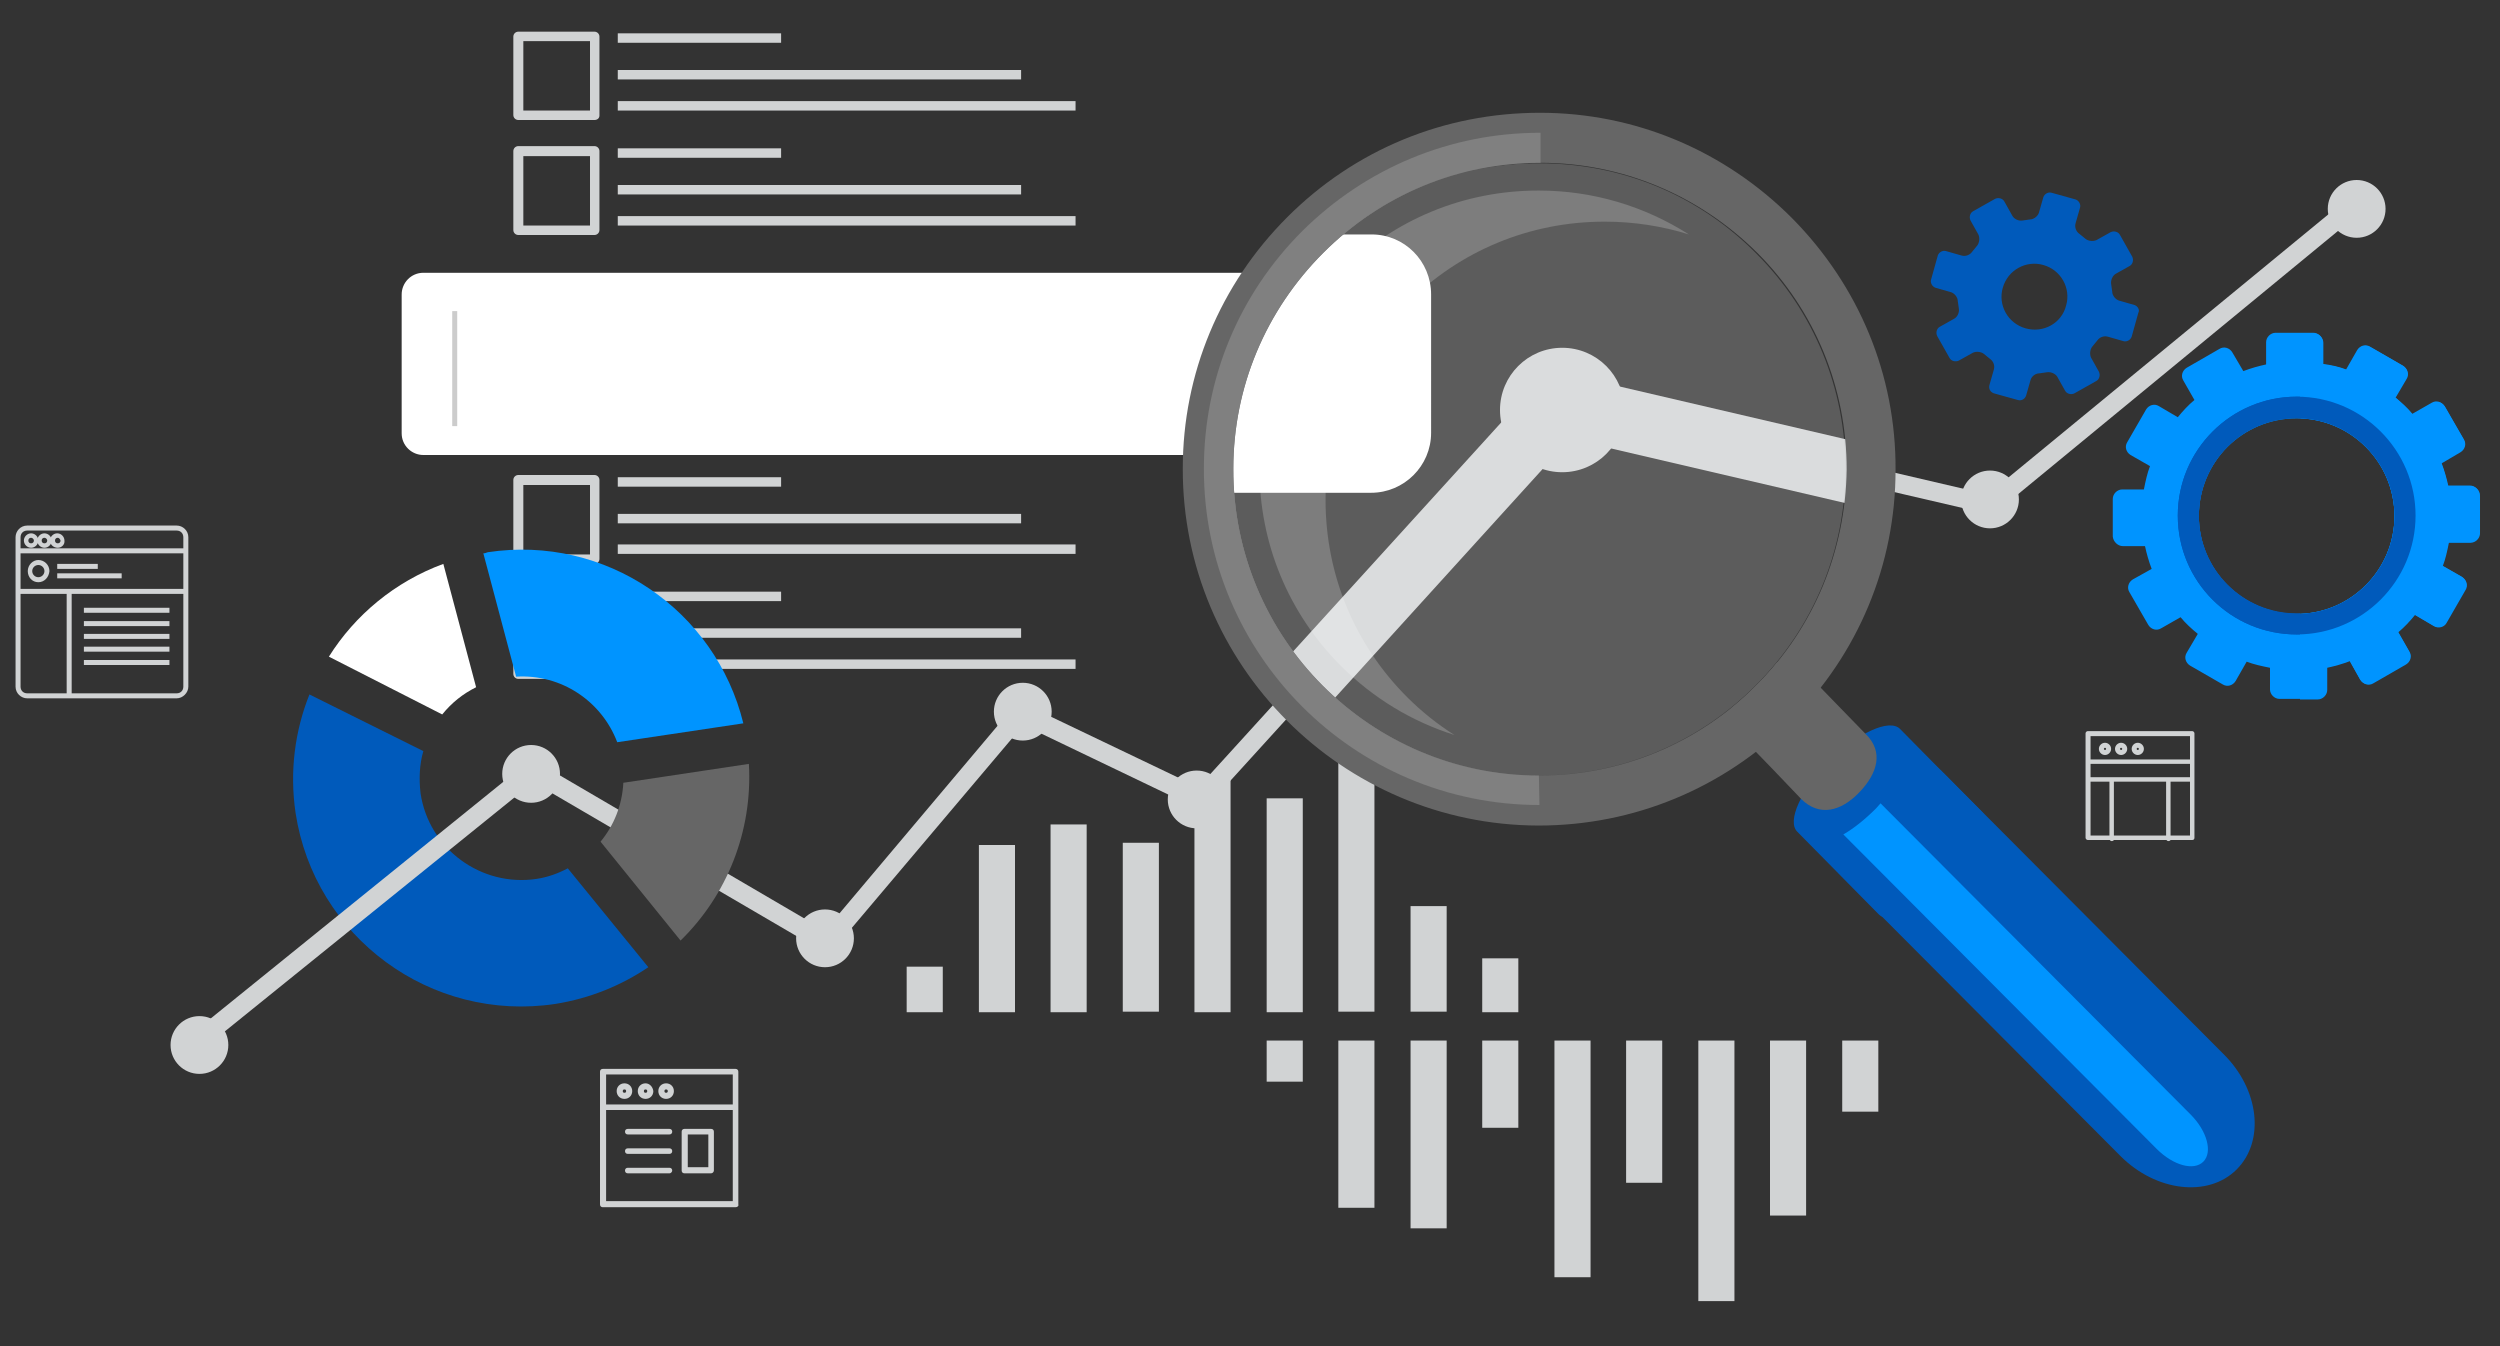 <?xml version="1.0" encoding="utf-8"?>
<!-- Generator: Adobe Illustrator 18.1.0, SVG Export Plug-In . SVG Version: 6.00 Build 0)  -->
<svg version="1.1" id="Layer_1" xmlns="http://www.w3.org/2000/svg" xmlns:xlink="http://www.w3.org/1999/xlink" x="0px" y="0px"
	 viewBox="0 0 450 242.3" enable-background="new 0 0 450 242.3" xml:space="preserve">
<rect x="0" y="0" width="450" height="242.3" fill="#333333" stroke="none"/>
<g>
	<g>
		<path fill="#D1D3D4" d="M107,122.2H93.3c-0.5,0-0.9-0.4-0.9-0.9v-14.2c0-0.5,0.4-0.9,0.9-0.9H107c0.5,0,0.9,0.4,0.9,0.9v14.2
			C107.9,121.8,107.5,122.2,107,122.2z M94.2,120.5h12v-12.5h-12V120.5z"/>
	</g>
	<g>
		<rect x="111.2" y="106.5" fill="#D1D3D4" width="29.4" height="1.7"/>
	</g>
	<g>
		<rect x="111.2" y="113.1" fill="#D1D3D4" width="72.6" height="1.7"/>
	</g>
	<g>
		<rect x="111.2" y="118.7" fill="#D1D3D4" width="82.4" height="1.7"/>
	</g>
</g>
<g>
	<g>
		<path fill="#D1D3D4" d="M107,101.5H93.3c-0.5,0-0.9-0.4-0.9-0.9V86.4c0-0.5,0.4-0.9,0.9-0.9H107c0.5,0,0.9,0.4,0.9,0.9v14.2
			C107.9,101.1,107.5,101.5,107,101.5z M94.2,99.8h12V87.3h-12V99.8z"/>
	</g>
	<g>
		<rect x="111.2" y="85.9" fill="#D1D3D4" width="29.4" height="1.7"/>
	</g>
	<g>
		<rect x="111.2" y="92.5" fill="#D1D3D4" width="72.6" height="1.7"/>
	</g>
	<g>
		<rect x="111.2" y="98" fill="#D1D3D4" width="82.4" height="1.7"/>
	</g>
</g>
<g>
	<g>
		<rect x="163.2" y="174" fill="#D1D3D4" width="6.5" height="8.2"/>
		<rect x="176.2" y="152.1" fill="#D1D3D4" width="6.5" height="30.1"/>
		<rect x="189.1" y="148.4" fill="#D1D3D4" width="6.5" height="33.8"/>
		<rect x="202.1" y="151.7" fill="#D1D3D4" width="6.5" height="30.4"/>
		<rect x="215" y="139.6" fill="#D1D3D4" width="6.5" height="42.6"/>
		<rect x="228" y="143.7" fill="#D1D3D4" width="6.5" height="38.5"/>
		<rect x="240.9" y="135.2" fill="#D1D3D4" width="6.5" height="46.9"/>
		<rect x="253.9" y="163.1" fill="#D1D3D4" width="6.5" height="19"/>
		<rect x="266.8" y="172.5" fill="#D1D3D4" width="6.5" height="9.7"/>
	</g>
	<g>
		<rect x="228" y="187.3" fill="#D1D3D4" width="6.5" height="7.4"/>
		<rect x="240.9" y="187.3" fill="#D1D3D4" width="6.5" height="30.1"/>
		<rect x="253.9" y="187.3" fill="#D1D3D4" width="6.5" height="33.8"/>
		<rect x="266.8" y="187.3" fill="#D1D3D4" width="6.5" height="15.7"/>
		<rect x="279.8" y="187.3" fill="#D1D3D4" width="6.5" height="42.6"/>
		<rect x="292.7" y="187.3" fill="#D1D3D4" width="6.5" height="25.6"/>
		<rect x="305.7" y="187.3" fill="#D1D3D4" width="6.5" height="46.9"/>
		<rect x="318.6" y="187.3" fill="#D1D3D4" width="6.5" height="31.5"/>
		<rect x="331.6" y="187.3" fill="#D1D3D4" width="6.5" height="12.8"/>
	</g>
</g>
<path fill="#005ABB" d="M76.2,135.2c-0.7,2.4-0.8,5-0.5,7.6c1.5,10,10.9,16.9,20.9,15.4c2-0.3,3.9-1,5.6-1.9l14.5,17.8
	c-4.9,3.3-10.5,5.6-16.7,6.6c-22.4,3.4-43.4-12-46.8-34.4c-1.1-7.5-0.1-14.8,2.5-21.3L76.2,135.2z"/>
<g>
	<path fill="#FFFFFF" d="M246.9,42.2h-13.5c-10.1,10.5-16.3,24.8-16.3,40.5c0,2,0.1,4,0.3,6h29.4c5.9,0,10.8-4.8,10.8-10.8V53
		C257.6,47,252.8,42.2,246.9,42.2z"/>
	<path fill="#FFFFFF" d="M250.7,78c0,2.1-1.7,3.9-3.9,3.9H76.2c-2.1,0-3.9-1.7-3.9-3.9V53c0-2.1,1.7-3.9,3.9-3.9h170.6
		c2.1,0,3.9,1.7,3.9,3.9V78z"/>
	<g>
		<rect x="81.4" y="56" fill="#CCCCCC" width="0.9" height="20.7"/>
	</g>
</g>
<g>
	<g>
		<polygon fill="#D1D3D4" points="36.2,189.1 34,186.5 95.7,136.6 148.5,167.5 183.3,126.2 215.7,141.7 280.1,70.9 281.1,71.1 
			357.8,89 423.1,35.3 425.3,37.9 358.7,92.7 281.3,74.7 216.5,146 184.2,130.5 149.2,171.9 96,140.8 		"/>
	</g>
	<g>
		<polygon fill="#D1D3D4" points="236.3,130 228,122.5 278.8,66.6 338.8,80.6 336.2,91.5 282.6,79 		"/>
	</g>
	<circle fill="#D1D3D4" cx="35.9" cy="188.1" r="5.2"/>
	<circle fill="#D1D3D4" cx="95.6" cy="139.3" r="5.2"/>
	<circle fill="#D1D3D4" cx="148.5" cy="168.9" r="5.2"/>
	<circle fill="#D1D3D4" cx="184.1" cy="128.1" r="5.2"/>
	<circle fill="#D1D3D4" cx="215.4" cy="143.9" r="5.2"/>
	<circle fill="#D1D3D4" cx="358.2" cy="89.9" r="5.2"/>
	<circle fill="#D1D3D4" cx="424.2" cy="37.6" r="5.2"/>
	<circle fill="#D1D3D4" cx="281.2" cy="73.8" r="11.2"/>
</g>
<g>
	<path fill="#666666" d="M322.5,39.2c-12.1-12.1-28.2-18.9-45.3-18.9c-17.2,0-33.3,6.6-45.5,18.8c-12.1,12.1-18.8,28.2-18.8,45.2
		c-0.1,35.4,28.7,64.2,64,64.3c17.2,0,33.3-6.7,45.5-18.8c12.1-12.1,18.8-28.2,18.8-45.2C341.3,67.5,334.6,51.4,322.5,39.2z
		 M316.1,123.4c-10.5,10.5-24.4,16.2-39.1,16.2c-30.4,0-55.1-24.8-55-55.2c0-14.7,5.8-28.5,16.2-38.9c10.5-10.5,24.3-16.2,39.1-16.2
		c14.7,0,28.5,5.8,39,16.2c10.4,10.4,16.1,24.3,16.1,39C332.2,99.2,326.5,113,316.1,123.4z"/>
	<path fill="#005ABB" d="M402.6,210.5C402.6,210.5,402.6,210.5,402.6,210.5c-5.1,5.1-14.5,4-20.9-2.4l-50.1-50.3
		c-6.4-6.4-7.4-15.7-2.3-20.8c0,0,0,0,0,0c5.1-5.1,14.5-4,20.8,2.4l50.1,50.3C406.7,196.1,407.7,205.4,402.6,210.5L402.6,210.5z"/>
	<path fill="#005ABB" d="M350.9,158.8C350.9,158.8,350.9,158.8,350.9,158.8c-5.1,5.1-10.8,7.7-12.7,5.8l-14.7-14.9
		c-1.9-1.9,0.7-7.6,5.8-12.7c0,0,0,0,0,0c5.1-5.1,10.8-7.7,12.7-5.8l14.7,14.9C358.6,148,356,153.7,350.9,158.8L350.9,158.8z"/>
	<g>
		<path fill="none" d="M317,124.4"/>
	</g>
	<path opacity="0.2" fill="#FFFFFF" d="M238.1,45.5c-10.4,10.4-16.1,24.2-16.2,38.9c-0.1,30.4,24.6,55.2,55,55.2
		c14.7,0,28.6-5.7,39.1-16.2l0,0c10.4-10.4,16.1-24.2,16.2-38.8c0-14.7-5.7-28.6-16.1-39c-10.4-10.5-24.2-16.2-39-16.2
		C262.4,29.3,248.6,35,238.1,45.5L238.1,45.5z"/>
	<path opacity="0.2" fill="#FFFFFF" d="M253.3,125.5c-9.5-9.5-14.7-22.1-14.7-35.5c0-13.4,5.3-26,14.7-35.4
		c9.5-9.5,22.1-14.7,35.5-14.7h0.1c5.2,0,10.3,0.8,15.1,2.3c-8-5.1-17.3-7.9-27-7.9h-0.1c-13.4,0-26,5.2-35.5,14.7
		c-9.5,9.5-14.7,22.1-14.7,35.4c0,13.4,5.2,26,14.7,35.5c5.8,5.8,12.8,10,20.4,12.4C258.8,130.4,255.9,128.1,253.3,125.5z"/>
	<path fill="#808080" d="M277,139.6c-30.4,0-55.1-24.8-55-55.2c0-14.7,5.8-28.5,16.2-38.9c10.5-10.5,24.3-16.2,39.1-16.2h0l0-5.4
		c0,0-0.1,0-0.1,0c-16.1,0-31.3,6.3-42.8,17.7c-11.4,11.4-17.7,26.6-17.7,42.7c-0.1,33.4,27,60.6,60.4,60.6L277,139.6
		C277,139.6,277,139.6,277,139.6z"/>
	<path fill="#666666" d="M335.8,132.1c-3.4-3.5-6.8-7-10.2-10.5c-1.6-1.6-3.7-2.4-5.7-2.4c-1.2,1.5-2.5,2.9-3.9,4.3
		c-1.4,1.4-2.9,2.8-4.4,4c0,2,0.8,4.1,2.4,5.7c3.4,3.5,6.8,7,10.2,10.6c3.3,3.3,7.2,2.2,10.4-1.1c0,0,0,0,0,0
		C338,139.2,339.1,135.3,335.8,132.1z"/>
	<path fill="#0094FF" d="M394.3,200.6l-55.8-56c-0.3,0.3-0.5,0.6-0.8,0.9c0,0,0,0,0,0c-2,2-4,3.6-5.9,4.7l56.4,56.6
		c3,3,6.7,4,8.4,2.3l0,0C398.3,207.4,397.3,203.6,394.3,200.6z"/>
</g>
<path fill="#FFFFFF" d="M85.7,123.7c-2.4,1.2-4.4,2.8-6.1,4.9l-20.4-10.4c4.7-7.5,11.9-13.5,20.6-16.7L85.7,123.7z"/>
<path fill="#0094FF" d="M111.1,133.6c-2.8-7.4-10.1-12.3-18.2-11.8L87,99.6c0.3,0,0.5-0.1,0.8-0.2c21.2-3.2,41,10.4,46,30.8
	L111.1,133.6z"/>
<path fill="#666666" d="M108.1,151.5c2.4-2.9,3.9-6.6,4.1-10.6l22.6-3.4c0.7,12.2-4,23.7-12.3,31.8L108.1,151.5z"/>
<g>
	<g>
		<path fill="#0094FF" d="M382.1,98.3h4c0.3,1.4,0.7,2.8,1.2,4.1l-3.4,1.9c-0.8,0.5-1.1,1.5-0.6,2.3l3.4,5.9
			c0.5,0.8,1.5,1.1,2.3,0.6l3.5-2c0.9,1.1,2,2.1,3.1,3l-2,3.4c-0.5,0.8-0.2,1.8,0.6,2.3l5.9,3.4c0.8,0.5,1.8,0.2,2.3-0.6l2-3.5
			c1.3,0.5,2.7,0.8,4.2,1.1v3.9c0,0.9,0.8,1.7,1.7,1.7l6.8,0c0.9,0,1.7-0.8,1.7-1.7v-4c1.4-0.3,2.8-0.7,4.1-1.2l1.9,3.4
			c0.5,0.8,1.5,1.1,2.3,0.6l5.9-3.4c0.8-0.5,1.1-1.5,0.6-2.3l-2-3.5c1.1-0.9,2.1-2,3-3.1l3.4,2c0.8,0.5,1.9,0.2,2.3-0.6l3.4-5.9
			c0.5-0.8,0.2-1.8-0.6-2.3l-3.5-2c0.5-1.3,0.8-2.7,1.1-4.2h3.9c0.9,0,1.7-0.8,1.7-1.7v-6.8c0-0.9-0.8-1.7-1.7-1.7l-4,0
			c-0.3-1.4-0.7-2.8-1.2-4.1l3.4-2c0.8-0.5,1.1-1.5,0.6-2.3l-3.4-5.9c-0.5-0.8-1.5-1.1-2.3-0.6l-3.5,2c-0.9-1.1-2-2.1-3.1-3l2-3.4
			c0.5-0.8,0.2-1.8-0.6-2.3l-5.9-3.4c-0.8-0.5-1.8-0.2-2.3,0.6l-2,3.5c-1.3-0.5-2.7-0.8-4.2-1l0-3.9c0-0.9-0.8-1.7-1.7-1.7l-6.8,0
			c-0.9,0-1.7,0.8-1.7,1.7l0,4c-1.4,0.3-2.8,0.7-4.1,1.2l-2-3.4c-0.5-0.8-1.5-1.1-2.3-0.6l-5.9,3.4c-0.8,0.5-1.1,1.5-0.6,2.3l2,3.5
			c-1.1,0.9-2.1,2-3,3.1l-3.4-2c-0.8-0.5-1.8-0.2-2.3,0.6l-3.4,5.9c-0.5,0.8-0.2,1.8,0.6,2.3l3.5,2c-0.5,1.3-0.8,2.7-1.1,4.2l-3.9,0
			c-0.9,0-1.7,0.8-1.7,1.7l0,6.8C380.4,97.5,381.2,98.3,382.1,98.3z M413.4,75.3c9.7,0,17.6,7.9,17.6,17.6c0,9.7-7.9,17.6-17.6,17.6
			c-9.7,0-17.6-7.9-17.6-17.6C395.8,83.1,403.7,75.3,413.4,75.3z"/>
	</g>
	<path fill="#0094FF" d="M414,75.3c9.4,0.3,17,8,17,17.6c0,9.5-7.6,17.3-17,17.6l0,15.4l3.2,0c0.9,0,1.7-0.8,1.7-1.7v-4
		c1.4-0.3,2.8-0.7,4.1-1.2l1.9,3.4c0.5,0.8,1.5,1.1,2.3,0.6l5.9-3.4c0.8-0.5,1.1-1.5,0.6-2.3l-2-3.5c1.1-0.9,2.1-2,3-3.1l3.4,2
		c0.8,0.5,1.9,0.2,2.3-0.6l3.4-5.9c0.5-0.8,0.2-1.8-0.6-2.3l-3.5-2c0.5-1.3,0.8-2.7,1.1-4.2h3.9c0.9,0,1.7-0.8,1.7-1.7v-6.8
		c0-0.9-0.8-1.7-1.7-1.7l-4,0c-0.3-1.4-0.7-2.8-1.2-4.1l3.4-2c0.8-0.5,1.1-1.5,0.6-2.3l-3.4-5.9c-0.5-0.8-1.5-1.1-2.3-0.6l-3.5,2
		c-0.9-1.1-2-2.1-3.1-3l2-3.4c0.5-0.8,0.2-1.8-0.6-2.3l-5.9-3.4c-0.8-0.5-1.8-0.2-2.3,0.6l-2,3.5c-1.3-0.5-2.7-0.8-4.2-1l0-3.9
		c0-0.9-0.8-1.7-1.7-1.7l-2.4,0V75.3z"/>
	<g>
		<path fill="#005ABB" d="M413.4,114.2c11.8,0,21.4-9.6,21.4-21.4c0-11.8-9.6-21.4-21.4-21.4c-11.8,0-21.4,9.6-21.4,21.4
			C392,104.7,401.6,114.2,413.4,114.2z M413.4,75.3c9.7,0,17.6,7.9,17.6,17.6c0,9.7-7.9,17.6-17.6,17.6c-9.7,0-17.6-7.9-17.6-17.6
			C395.8,83.1,403.7,75.3,413.4,75.3z"/>
	</g>
	<path fill="#005ABB" d="M413.4,114.2c0.2,0,0.4,0,0.6,0v-3.8c-0.2,0-0.4,0-0.6,0c-9.7,0-17.6-7.9-17.6-17.6
		c0-9.7,7.9-17.6,17.6-17.6c0.2,0,0.4,0,0.6,0l0-3.8c-0.2,0-0.4,0-0.6,0c-11.8,0-21.4,9.6-21.4,21.4
		C392,104.7,401.6,114.2,413.4,114.2z"/>
</g>
<g>
	<path fill="#005ABB" d="M384.2,54.9l-2.8-0.8c-0.6-0.2-1.2-0.9-1.2-1.6l-0.2-1.4c-0.1-0.7,0.3-1.5,0.8-1.8l2.5-1.4
		c0.6-0.3,0.8-1.1,0.5-1.7l-2.2-3.9c-0.3-0.6-1.1-0.8-1.7-0.5l-2.5,1.4c-0.6,0.3-1.5,0.2-2-0.2l-1.1-0.9c-0.6-0.4-0.9-1.2-0.7-1.9
		l0.8-2.8c0.2-0.6-0.2-1.3-0.8-1.5l-4.3-1.2c-0.6-0.2-1.3,0.2-1.5,0.8l-0.8,2.8c-0.2,0.6-0.9,1.2-1.6,1.2l-1.4,0.2
		c-0.7,0.1-1.5-0.3-1.8-0.9l-1.4-2.5c-0.3-0.6-1.1-0.8-1.7-0.5l-3.9,2.2c-0.6,0.3-0.8,1.1-0.5,1.7l1.4,2.5c0.3,0.6,0.2,1.5-0.2,2
		l-0.9,1.1c-0.4,0.6-1.2,0.9-1.9,0.7l-2.8-0.8c-0.6-0.2-1.3,0.2-1.5,0.8l-1.2,4.3c-0.2,0.6,0.2,1.3,0.8,1.5l2.8,0.8
		c0.6,0.2,1.2,0.9,1.2,1.6l0.2,1.4c0.1,0.7-0.3,1.5-0.9,1.8l-2.5,1.4c-0.6,0.3-0.8,1.1-0.5,1.7l2.2,3.9c0.3,0.6,1.1,0.8,1.7,0.5
		l2.5-1.4c0.6-0.3,1.5-0.2,2,0.2l1.1,0.9c0.6,0.4,0.9,1.2,0.7,1.9l-0.8,2.8c-0.2,0.7,0.2,1.3,0.8,1.5l4.3,1.2
		c0.7,0.2,1.3-0.2,1.5-0.8l0.8-2.8c0.2-0.7,0.9-1.2,1.6-1.2l1.4-0.2c0.7-0.1,1.5,0.3,1.8,0.8l1.4,2.5c0.3,0.6,1.1,0.8,1.7,0.5
		l3.9-2.2c0.6-0.3,0.8-1.1,0.5-1.7l-1.4-2.5c-0.3-0.6-0.2-1.5,0.2-2l0.9-1.1c0.4-0.6,1.2-0.9,1.9-0.7l2.8,0.8
		c0.6,0.2,1.3-0.2,1.5-0.8l1.2-4.3C385.2,55.8,384.8,55.1,384.2,54.9z M364.6,59.1c-3.2-0.9-5-4.2-4.1-7.3c0.9-3.2,4.2-5,7.3-4.1
		c3.2,0.9,5,4.2,4.1,7.3C371.1,58.2,367.8,60,364.6,59.1z"/>
</g>
<g>
	<g>
		<path fill="#D1D3D4" d="M107,42.3H93.3c-0.5,0-0.9-0.4-0.9-0.9V27.2c0-0.5,0.4-0.9,0.9-0.9H107c0.5,0,0.9,0.4,0.9,0.9v14.2
			C107.9,41.9,107.5,42.3,107,42.3z M94.2,40.6h12V28.1h-12V40.6z"/>
	</g>
	<g>
		<rect x="111.2" y="26.7" fill="#D1D3D4" width="29.4" height="1.7"/>
	</g>
	<g>
		<rect x="111.2" y="33.3" fill="#D1D3D4" width="72.6" height="1.7"/>
	</g>
	<g>
		<rect x="111.2" y="38.9" fill="#D1D3D4" width="82.4" height="1.7"/>
	</g>
</g>
<g>
	<g>
		<path fill="#D1D3D4" d="M107,21.6H93.3c-0.5,0-0.9-0.4-0.9-0.9V6.6c0-0.5,0.4-0.9,0.9-0.9H107c0.5,0,0.9,0.4,0.9,0.9v14.2
			C107.9,21.3,107.5,21.6,107,21.6z M94.2,19.9h12V7.4h-12V19.9z"/>
	</g>
	<g>
		<rect x="111.2" y="6" fill="#D1D3D4" width="29.4" height="1.7"/>
	</g>
	<g>
		<rect x="111.2" y="12.6" fill="#D1D3D4" width="72.6" height="1.7"/>
	</g>
	<g>
		<rect x="111.2" y="18.2" fill="#D1D3D4" width="82.4" height="1.7"/>
	</g>
</g>
<g>
	<g>
		<path fill="#D1D3D4" d="M31.8,125.7H4.9c-1.1,0-2.1-0.9-2.1-2.1V96.7c0-1.1,0.9-2.1,2.1-2.1h26.9c1.1,0,2.1,0.9,2.1,2.1v26.9
			C33.9,124.7,32.9,125.7,31.8,125.7z M4.9,95.5c-0.7,0-1.2,0.5-1.2,1.2v26.9c0,0.7,0.5,1.2,1.2,1.2h26.9c0.7,0,1.2-0.5,1.2-1.2
			V96.7c0-0.7-0.5-1.2-1.2-1.2H4.9z"/>
	</g>
	<g>
		<rect x="3.5" y="98.7" fill="#D1D3D4" width="29.9" height="0.9"/>
	</g>
	<g>
		<rect x="3.5" y="106" fill="#D1D3D4" width="29.9" height="0.9"/>
	</g>
	<g>
		<rect x="15.1" y="109.4" fill="#D1D3D4" width="15.4" height="0.9"/>
	</g>
	<g>
		<rect x="10.3" y="103.2" fill="#D1D3D4" width="11.6" height="0.9"/>
	</g>
	<g>
		<rect x="10.3" y="101.5" fill="#D1D3D4" width="7.3" height="0.9"/>
	</g>
	<g>
		<rect x="15.1" y="111.8" fill="#D1D3D4" width="15.4" height="0.9"/>
	</g>
	<g>
		<rect x="15.1" y="114.1" fill="#D1D3D4" width="15.4" height="0.9"/>
	</g>
	<g>
		<rect x="15.1" y="116.4" fill="#D1D3D4" width="15.4" height="0.9"/>
	</g>
	<g>
		<rect x="15.1" y="118.8" fill="#D1D3D4" width="15.4" height="0.9"/>
	</g>
	<g>
		<rect x="12" y="106.5" fill="#D1D3D4" width="0.9" height="19.1"/>
	</g>
	<g>
		<path fill="#D1D3D4" d="M5.6,98.6c-0.7,0-1.3-0.6-1.3-1.3c0-0.7,0.6-1.3,1.3-1.3c0.7,0,1.3,0.6,1.3,1.3C6.9,98,6.3,98.6,5.6,98.6z
			 M5.6,96.8c-0.3,0-0.5,0.2-0.5,0.5c0,0.3,0.2,0.5,0.5,0.5c0.3,0,0.5-0.2,0.5-0.5C6.1,97,5.8,96.8,5.6,96.8z"/>
	</g>
	<g>
		<path fill="#D1D3D4" d="M8,98.6c-0.7,0-1.3-0.6-1.3-1.3c0-0.7,0.6-1.3,1.3-1.3c0.7,0,1.3,0.6,1.3,1.3C9.3,98,8.7,98.6,8,98.6z
			 M8,96.8c-0.3,0-0.5,0.2-0.5,0.5c0,0.3,0.2,0.5,0.5,0.5c0.3,0,0.5-0.2,0.5-0.5C8.5,97,8.2,96.8,8,96.8z"/>
	</g>
	<g>
		<path fill="#D1D3D4" d="M10.4,98.6C9.6,98.6,9,98,9,97.3c0-0.7,0.6-1.3,1.3-1.3c0.7,0,1.3,0.6,1.3,1.3
			C11.7,98,11.1,98.6,10.4,98.6z M10.4,96.8c-0.3,0-0.5,0.2-0.5,0.5c0,0.3,0.2,0.5,0.5,0.5c0.3,0,0.5-0.2,0.5-0.5
			C10.8,97,10.6,96.8,10.4,96.8z"/>
	</g>
	<g>
		<path fill="#D1D3D4" d="M6.9,104.8c-1.1,0-1.9-0.9-1.9-2c0-1.1,0.9-2,1.9-2c1.1,0,2,0.9,2,2C8.8,103.9,8,104.8,6.9,104.8z
			 M6.9,101.7c-0.6,0-1.1,0.5-1.1,1.1c0,0.6,0.5,1.1,1.1,1.1c0.6,0,1.1-0.5,1.1-1.1C8,102.2,7.5,101.7,6.9,101.7z"/>
	</g>
</g>
<g>
	<g>
		<g>
			<path fill="#D1D3D4" d="M132.4,217.3h-23.9c-0.3,0-0.5-0.2-0.5-0.5v-23.9c0-0.3,0.2-0.5,0.5-0.5h23.9c0.3,0,0.5,0.2,0.5,0.5v23.9
				C133,217.1,132.7,217.3,132.4,217.3z M109.1,216.2h22.8v-22.8h-22.8V216.2z"/>
		</g>
		<g>
			<path fill="#D1D3D4" d="M132,199.8h-23.1c-0.3,0-0.5-0.2-0.5-0.5c0-0.3,0.2-0.5,0.5-0.5H132c0.3,0,0.5,0.2,0.5,0.5
				C132.6,199.6,132.4,199.8,132,199.8z"/>
		</g>
		<path fill="#D1D3D4" d="M112.4,196.1c0.2,0,0.3,0.1,0.3,0.3s-0.1,0.3-0.3,0.3s-0.3-0.1-0.3-0.3S112.2,196.1,112.4,196.1
			L112.4,196.1z M112.4,195c-0.8,0-1.4,0.6-1.4,1.4c0,0.8,0.6,1.4,1.4,1.4c0.8,0,1.4-0.6,1.4-1.4C113.8,195.6,113.2,195,112.4,195
			L112.4,195z"/>
		<path fill="#D1D3D4" d="M116.2,196.1c0.2,0,0.3,0.1,0.3,0.3s-0.1,0.3-0.3,0.3s-0.3-0.1-0.3-0.3S116,196.1,116.2,196.1L116.2,196.1
			z M116.2,195c-0.8,0-1.4,0.6-1.4,1.4c0,0.8,0.6,1.4,1.4,1.4c0.8,0,1.4-0.6,1.4-1.4C117.5,195.6,116.9,195,116.2,195L116.2,195z"/>
		<path fill="#D1D3D4" d="M119.9,196.1c0.2,0,0.3,0.1,0.3,0.3s-0.1,0.3-0.3,0.3c-0.2,0-0.3-0.1-0.3-0.3S119.7,196.1,119.9,196.1
			L119.9,196.1z M119.9,195c-0.8,0-1.4,0.6-1.4,1.4c0,0.8,0.6,1.4,1.4,1.4c0.8,0,1.4-0.6,1.4-1.4C121.3,195.6,120.7,195,119.9,195
			L119.9,195z"/>
	</g>
	<g>
		<g>
			<path fill="#D1D3D4" d="M120.5,204.2H113c-0.3,0-0.5-0.2-0.5-0.5c0-0.3,0.2-0.5,0.5-0.5h7.5c0.3,0,0.5,0.2,0.5,0.5
				C121,204,120.8,204.2,120.5,204.2z"/>
		</g>
		<g>
			<path fill="#D1D3D4" d="M120.5,207.7H113c-0.3,0-0.5-0.2-0.5-0.5c0-0.3,0.2-0.5,0.5-0.5h7.5c0.3,0,0.5,0.2,0.5,0.5
				C121,207.5,120.8,207.7,120.5,207.7z"/>
		</g>
		<g>
			<path fill="#D1D3D4" d="M120.5,211.2H113c-0.3,0-0.5-0.2-0.5-0.5c0-0.3,0.2-0.5,0.5-0.5h7.5c0.3,0,0.5,0.2,0.5,0.5
				C121,210.9,120.8,211.2,120.5,211.2z"/>
		</g>
		<g>
			<path fill="#D1D3D4" d="M128,211.2h-4.8c-0.3,0-0.5-0.2-0.5-0.5v-7c0-0.3,0.2-0.5,0.5-0.5h4.8c0.3,0,0.5,0.2,0.5,0.5v7
				C128.5,210.9,128.3,211.2,128,211.2z M123.8,210.1h3.7v-5.9h-3.7V210.1z"/>
		</g>
	</g>
</g>
<g>
	<g>
		<g>
			<path fill="#D1D3D4" d="M394.6,151.2h-18.8c-0.2,0-0.4-0.2-0.4-0.4V132c0-0.2,0.2-0.4,0.4-0.4h18.8c0.2,0,0.4,0.2,0.4,0.4v18.8
				C395,151,394.9,151.2,394.6,151.2z M376.3,150.4h17.9v-17.9h-17.9V150.4z"/>
		</g>
		<g>
			<path fill="#D1D3D4" d="M394.3,137.5h-18.1c-0.2,0-0.4-0.2-0.4-0.4c0-0.2,0.2-0.4,0.4-0.4h18.1c0.2,0,0.4,0.2,0.4,0.4
				C394.7,137.3,394.5,137.5,394.3,137.5z"/>
		</g>
		<path fill="#D1D3D4" d="M378.9,134.6c0.1,0,0.2,0.1,0.2,0.2c0,0.1-0.1,0.2-0.2,0.2c-0.1,0-0.2-0.1-0.2-0.2
			C378.7,134.7,378.8,134.6,378.9,134.6L378.9,134.6z M378.9,133.7c-0.6,0-1.1,0.5-1.1,1.1c0,0.6,0.5,1.1,1.1,1.1
			c0.6,0,1.1-0.5,1.1-1.1C380,134.2,379.5,133.7,378.9,133.7L378.9,133.7z"/>
		<path fill="#D1D3D4" d="M381.8,134.6c0.1,0,0.2,0.1,0.2,0.2c0,0.1-0.1,0.2-0.2,0.2c-0.1,0-0.2-0.1-0.2-0.2
			C381.6,134.7,381.7,134.6,381.8,134.6L381.8,134.6z M381.8,133.7c-0.6,0-1.1,0.5-1.1,1.1c0,0.6,0.5,1.1,1.1,1.1
			c0.6,0,1.1-0.5,1.1-1.1C382.9,134.2,382.4,133.7,381.8,133.7L381.8,133.7z"/>
		<path fill="#D1D3D4" d="M384.8,134.6c0.1,0,0.2,0.1,0.2,0.2c0,0.1-0.1,0.2-0.2,0.2c-0.1,0-0.2-0.1-0.2-0.2
			C384.6,134.7,384.7,134.6,384.8,134.6L384.8,134.6z M384.8,133.7c-0.6,0-1.1,0.5-1.1,1.1c0,0.6,0.5,1.1,1.1,1.1
			c0.6,0,1.1-0.5,1.1-1.1C385.9,134.2,385.4,133.7,384.8,133.7L384.8,133.7z"/>
	</g>
	<g>
		<path fill="#D1D3D4" d="M394.3,140.7h-18.1c-0.2,0-0.4-0.2-0.4-0.4c0-0.2,0.2-0.4,0.4-0.4h18.1c0.2,0,0.4,0.2,0.4,0.4
			C394.7,140.5,394.5,140.7,394.3,140.7z"/>
	</g>
	<g>
		<g>
			<path fill="#D1D3D4" d="M390.3,151.4c-0.2,0-0.4-0.2-0.4-0.4v-10.5c0-0.2,0.2-0.4,0.4-0.4c0.2,0,0.4,0.2,0.4,0.4v10.5
				C390.8,151.2,390.6,151.4,390.3,151.4z"/>
		</g>
		<g>
			<path fill="#D1D3D4" d="M380.1,151.4c-0.2,0-0.4-0.2-0.4-0.4v-10.5c0-0.2,0.2-0.4,0.4-0.4c0.2,0,0.4,0.2,0.4,0.4v10.5
				C380.6,151.2,380.4,151.4,380.1,151.4z"/>
		</g>
	</g>
</g>
<g id="Layer_1_1_">
	<g display="none">
		<path display="inline" fill="#005ABB" d="M5.6-19.5c0-0.4-0.1-0.7-0.2-1.2l-0.1-0.2l-6.4-5.6h-18.4l-5.9,5.6l-0.1,0.3
			c-0.1,0.4-0.2,0.8-0.2,1.2c0,1.3,0.7,2.6,1.8,3.3l0.1,0.1v11.8H2.8v-11.5L3-15.9C4.6-16.6,5.6-18,5.6-19.5z M-1.3-25.9l5.7,5h-6.2
			l-2-5H-1.3z M-9.8-25.9h5.2l2,5h-7.2V-25.9z M-3-20.3v1.4c-0.3,1.6-1.7,2.7-3.3,2.7s-3-1.2-3.3-2.7V-19v-1.3
			C-9.4-20.3-3-20.3-3-20.3z M-10.4-25.9v5h-7l1.7-5C-15.8-25.9-10.4-25.9-10.4-25.9z M-10.8-20.3v1.4c-0.3,1.6-1.7,2.7-3.3,2.7
			s-3-1.2-3.3-2.7V-19v-1.3C-17.2-20.3-10.8-20.3-10.8-20.3z M-19.3-25.9h2.8l-1.7,5h-6.4L-19.3-25.9z M-23.4-16.7
			c-1.1-0.6-1.7-1.7-1.7-2.9c0-0.1,0-0.3,0-0.5v-0.3h6.4v1.4c-0.3,1.6-1.7,2.7-3.3,2.7c-0.3,0-0.5,0-0.8-0.1c0,0,0,0-0.1,0
			C-22.9-16.5-23.1-16.6-23.4-16.7L-23.4-16.7z M-2.2-5h-4.9v-8.8h4.9V-5z M2.2-5h-3.7v-9.5h-6.2V-5h-15.5v-10.8l0.4,0.1
			c0.3,0.1,0.6,0.1,1,0.1c1.6,0,3-0.9,3.6-2.4l0.3-0.7l0.3,0.7c0.6,1.5,2.1,2.4,3.6,2.4c1.6,0,3-0.9,3.6-2.4l0.3-0.7l0.3,0.7
			c0.6,1.5,2.1,2.4,3.6,2.4c1.6,0,3-0.9,3.6-2.4l0.3-0.7l0.3,0.7c0.6,1.5,2.1,2.4,3.6,2.4c0.1,0,0.2,0,0.3,0h0.4v0.4L2.2-5L2.2-5
			L2.2-5z M2.1-16.4c-0.2,0-0.3,0.1-0.5,0.1c-1.6,0-3-1.2-3.3-2.7V-19v-1.3h6.4L4.9-20c0,0.1,0,0.3,0,0.5C4.9-18,3.7-16.6,2.1-16.4z
			"/>
		<rect x="-4" y="-9.4" display="inline" fill="#005ABB" width="1.2" height="0.6"/>
		<path display="inline" fill="#005ABB" d="M-19.6-12.7V-8h-1.4v0.6h10.5V-8h-1.3v-4.7H-19.6z M-12.4-8h-6.5v-4.1h6.5V-8z"/>
		<path display="inline" fill="#FFFFFF" d="M-2.2-13.8h-4.9v8.9h4.9V-13.8z M-2.9-8.8h-1.2v-0.6h1.2V-8.8z"/>
		<rect x="-18.9" y="-12.1" display="inline" fill="#FFFFFF" width="6.5" height="4.1"/>
		<path display="inline" fill="#FFFFFF" d="M-22.6-16.4c0.3,0.1,0.5,0.1,0.8,0.1c1.6,0,3-1.2,3.3-2.7v-1.4H-25v0.3
			c0,0.2,0,0.3,0,0.5c0,1.2,0.7,2.3,1.7,2.9h0.1C-23.1-16.6-22.9-16.5-22.6-16.4L-22.6-16.4z"/>
		<path display="inline" fill="#FFFFFF" d="M1.8-15.7c-0.1,0-0.2,0-0.3,0c-1.6,0-3-0.9-3.6-2.4l-0.3-0.7l-0.3,0.7
			c-0.6,1.5-2.1,2.4-3.6,2.4c-1.6,0-3-0.9-3.6-2.4l-0.3-0.7l-0.3,0.7c-0.6,1.5-2.1,2.4-3.6,2.4c-1.6,0-3-0.9-3.6-2.4l-0.3-0.7
			l-0.3,0.7c-0.6,1.5-2.1,2.4-3.6,2.4c-0.3,0-0.6,0-1-0.1l-0.4-0.1V-5h15.4v-9.5h6.2V-5h3.7v-10.3v-0.4H1.8z M-10.5-8v0.6h-10.5V-8
			h1.4v-4.7h7.8V-8H-10.5z"/>
		<path display="inline" fill="#FFFFFF" d="M4.8-20l-0.1-0.3h-6.4v1.3v0.1c0.3,1.6,1.7,2.7,3.3,2.7c0.1,0,0.3,0,0.5-0.1
			c1.6-0.3,2.8-1.6,2.8-3.3C4.9-19.7,4.9-19.9,4.8-20z"/>
		<path display="inline" fill="#FFFFFF" d="M-9.4-19c0.3,1.6,1.7,2.7,3.3,2.7s3-1.2,3.3-2.7v-1.4h-6.4L-9.4-19L-9.4-19z"/>
		<path display="inline" fill="#FFFFFF" d="M-17.2-19c0.3,1.6,1.7,2.7,3.3,2.7s3-1.2,3.3-2.7v-1.4h-6.5V-19L-17.2-19z"/>
	</g>
</g>
</svg>

